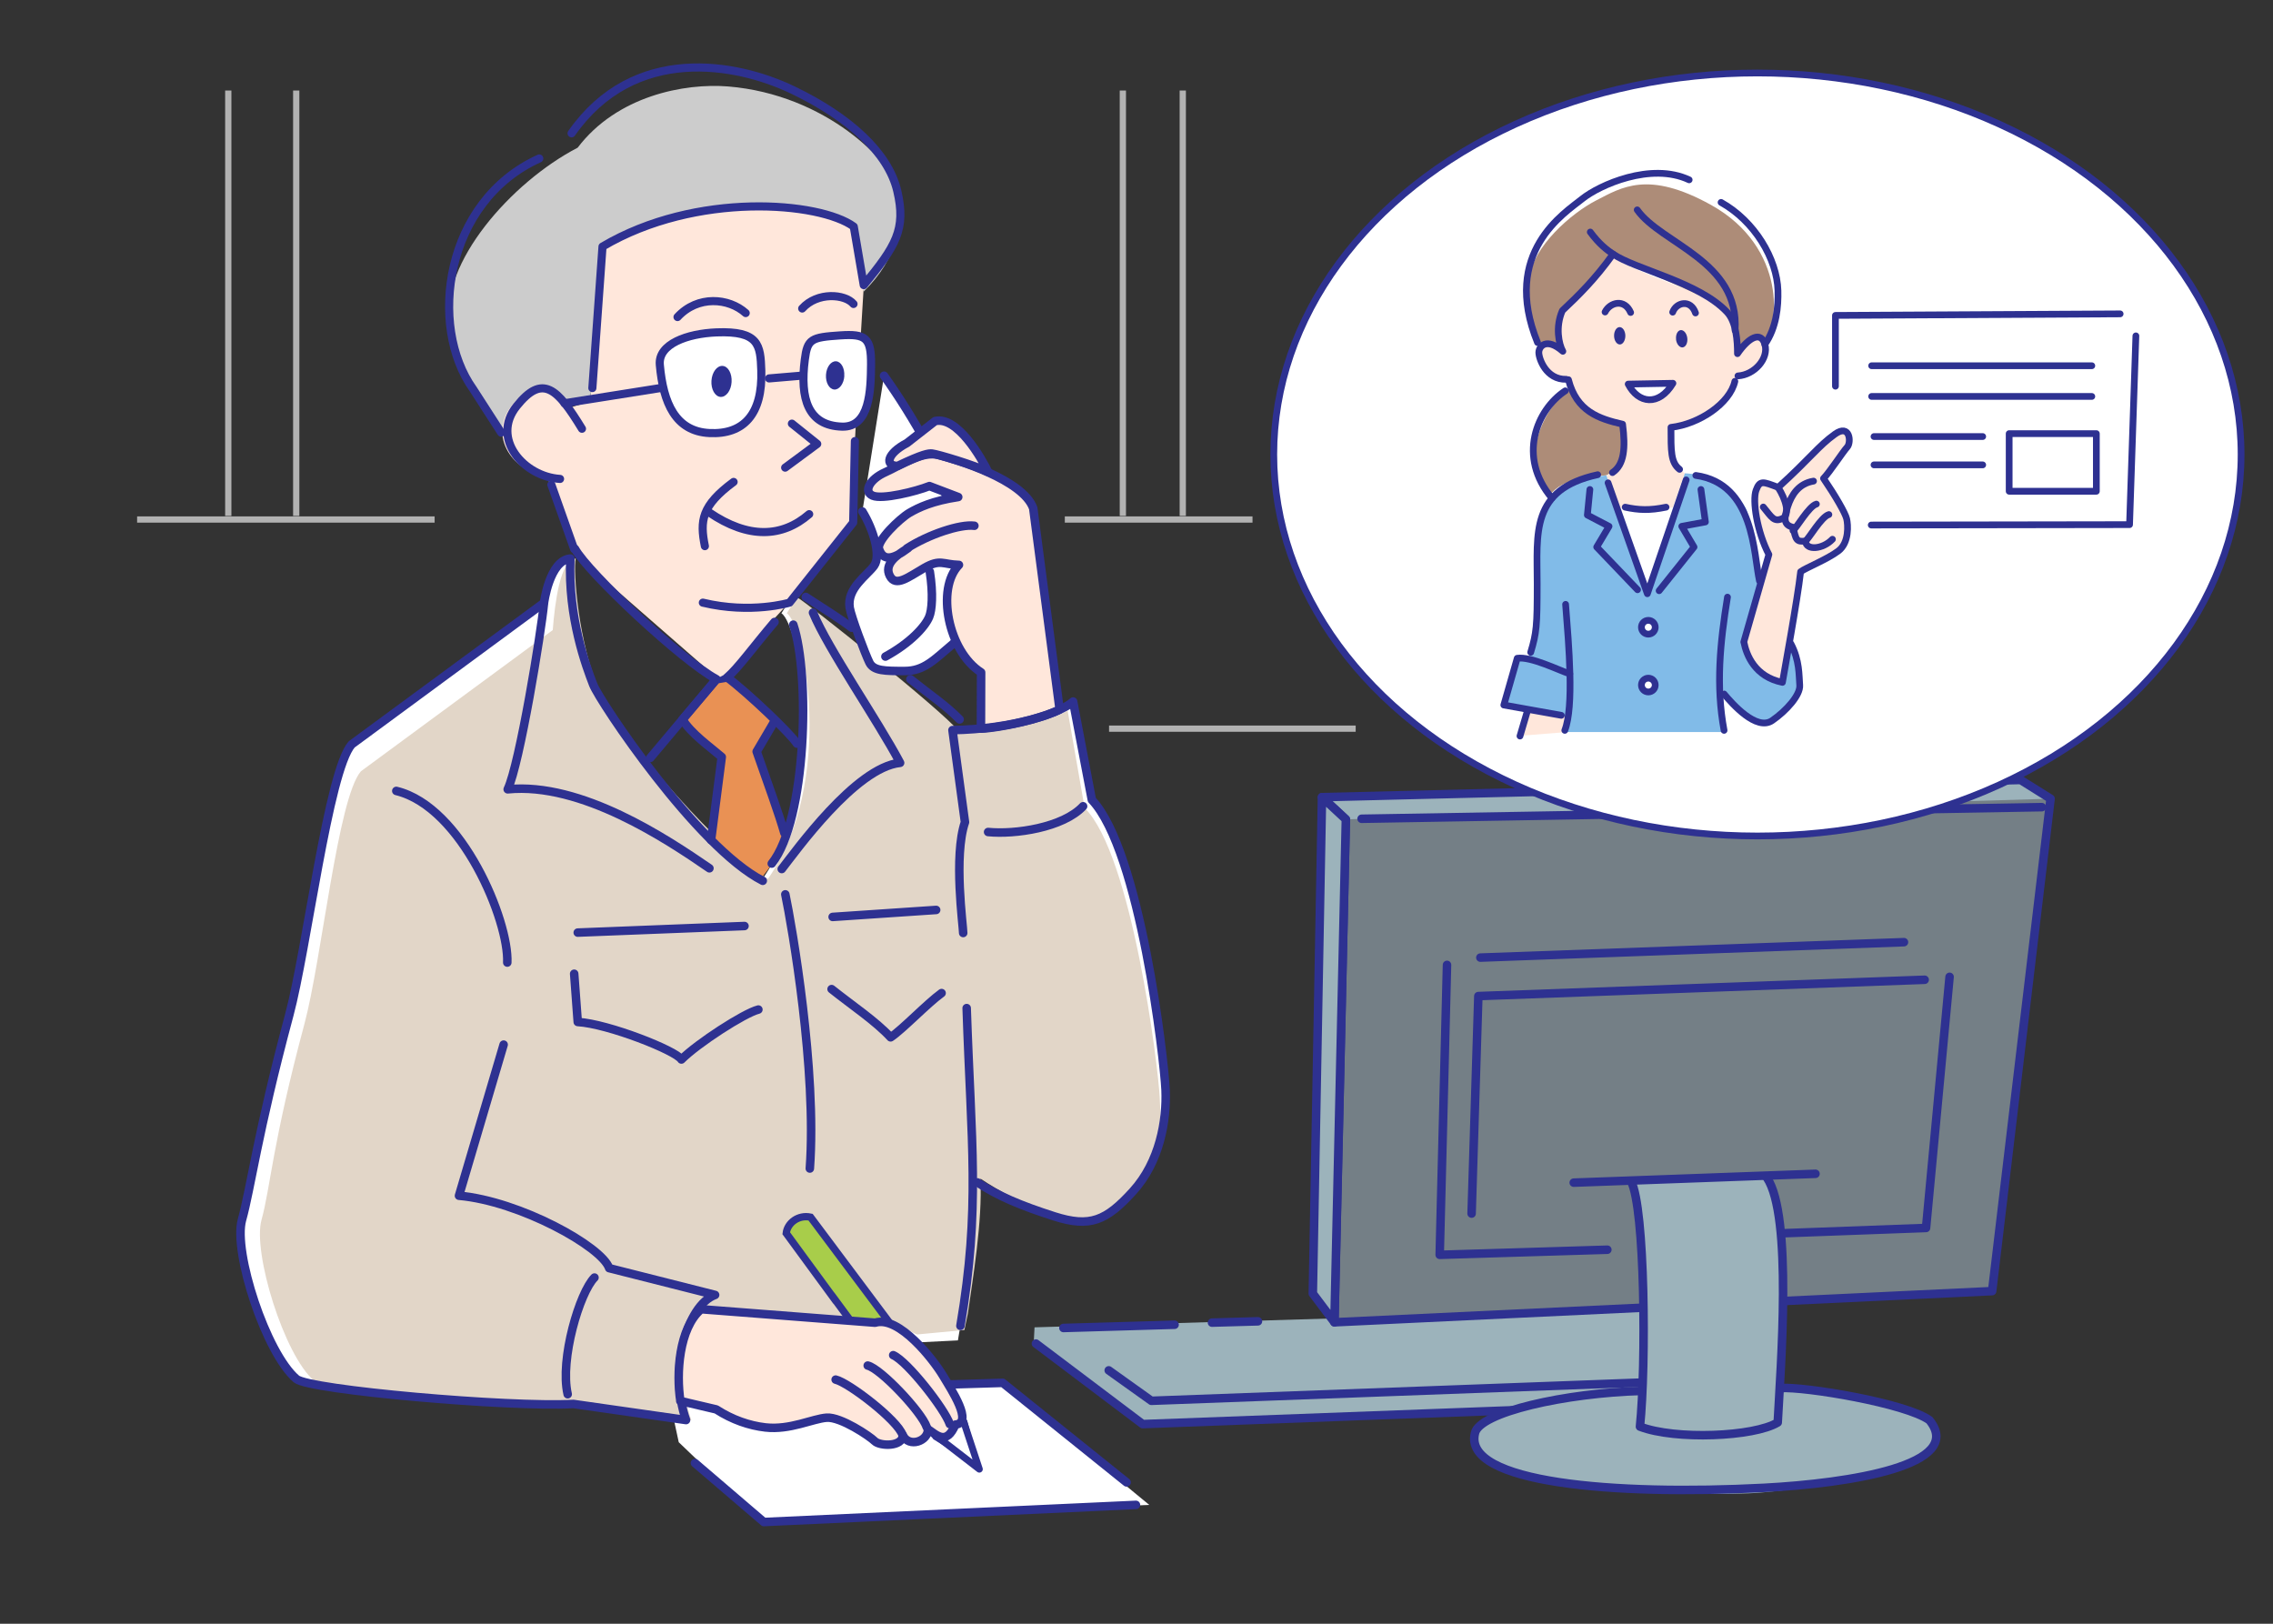 <?xml version="1.0" encoding="UTF-8"?>
<svg id="_レイヤー_1" data-name="レイヤー_1" xmlns="http://www.w3.org/2000/svg" width="280" height="200" viewBox="0 0 280 200">
  <rect x="0" y="0" width="280" height="200" fill="#333333" stroke="none"/>
  <defs>
    <style>
      .cls-1 {
        fill: #a8cd4a;
        stroke-width: .9px;
      }

      .cls-1, .cls-2, .cls-3, .cls-4, .cls-5, .cls-6, .cls-7, .cls-8, .cls-9, .cls-10 {
        stroke: #2e3191;
      }

      .cls-11 {
        fill: #e2d6c8;
      }

      .cls-12 {
        fill: #9cb3bb;
      }

      .cls-13 {
        fill: #e99154;
      }

      .cls-2, .cls-3, .cls-4, .cls-5, .cls-6, .cls-7, .cls-8, .cls-9, .cls-10 {
        stroke-linecap: round;
        stroke-linejoin: round;
      }

      .cls-2, .cls-4, .cls-14, .cls-5, .cls-7 {
        fill: #fff;
      }

      .cls-15 {
        fill: #ccc;
      }

      .cls-16, .cls-3, .cls-6 {
        fill: #ffe7db;
      }

      .cls-17 {
        fill: #2e3191;
      }

      .cls-18 {
        fill: #81bbe8;
      }

      .cls-3, .cls-4, .cls-9 {
        stroke-width: 1.05px;
      }

      .cls-19 {
        stroke: #b2b2b2;
        stroke-width: .77px;
      }

      .cls-19, .cls-8, .cls-9, .cls-10 {
        fill: none;
      }

      .cls-20 {
        fill: #747f86;
      }

      .cls-5 {
        stroke-width: .85px;
      }

      .cls-6, .cls-7, .cls-8 {
        stroke-width: .83px;
      }

      .cls-21 {
        fill: #ad8c78;
      }
    </style>
  </defs>
  <g>
    <g>
      <polyline class="cls-14" points="83.61 177.64 93.87 187.47 141.57 185.36 123.3 170.33 82.29 171.5 83.61 177.64"/>
      <polygon class="cls-12" points="127.44 163.49 127.35 165.22 140.76 175.41 206.01 172.97 206.16 161.14 127.44 163.49"/>
      <polyline class="cls-9" points="127.61 165.49 140.76 175.41 206.01 172.97"/>
      <polyline class="cls-9" points="85.61 180.21 94.09 187.47 139.93 185.36"/>
      <polyline class="cls-9" points="138.78 182.59 123.52 170.33 112.23 170.67"/>
      <polyline class="cls-9" points="136.58 168.79 141.83 172.54 205.55 170.17"/>
      <line class="cls-9" x1="149.3" y1="162.91" x2="154.96" y2="162.75"/>
      <line class="cls-9" x1="131" y1="163.57" x2="144.69" y2="163.17"/>
      <polygon class="cls-12" points="165.79 100.92 164.38 162.87 245.4 159.03 252.6 98.38 248.91 96.07 162.85 98.19 165.79 100.92"/>
      <polyline class="cls-20" points="165.79 100.92 164.38 162.87 245.4 159.03 252.6 98.38"/>
      <polygon class="cls-9" points="165.79 100.92 164.38 162.87 245.4 159.03 252.6 98.38 248.91 96.07 162.85 98.19 165.79 100.92"/>
      <path class="cls-12" d="M238.32,175.81c2.93,5.22-14.47,7.41-21.36,8.03-6.89.62-38.65-.14-35.04-7.88.89-2.22,11.98-4.15,20.65-4.46.78-7.61.09-22.71-1.65-26.01l16.74-.42c3.18,4.73,2.01,19.09,1.66,25.81,7.02-.45,18.44,2.76,19.01,4.93Z"/>
      <path class="cls-9" d="M219.31,170.97c3.02-.21,15.52,1.88,18.37,3.96,4.47,5.54-9.81,7.77-20.4,8.33-18.42.96-37.08-.58-35.59-6.72.52-2.59,11.15-4.97,20.59-5.22"/>
      <path class="cls-9" d="M200.92,145.49c1.73,3.29,1.88,22.62,1.1,30.23,4.34,1.67,14.06,1.26,16.97-.51.35-6.73,1.85-25.42-1.33-30.15"/>
      <line class="cls-9" x1="193.86" y1="145.67" x2="223.64" y2="144.58"/>
      <line class="cls-9" x1="167.73" y1="100.85" x2="251.53" y2="99.42"/>
      <polyline class="cls-9" points="178.25 118.85 177.35 154.56 198 153.93"/>
      <polyline class="cls-9" points="219.96 151.89 237.26 151.25 240.16 120.32"/>
      <line class="cls-9" x1="182.36" y1="117.95" x2="234.54" y2="116.05"/>
      <polyline class="cls-9" points="237.09 120.68 182.11 122.69 181.28 149.48"/>
    </g>
    <polygon class="cls-12" points="162.85 98.19 161.72 159.33 164.38 162.87 165.79 100.92 162.85 98.19"/>
    <polygon class="cls-9" points="162.85 98.19 161.72 159.33 164.38 162.87 165.79 100.92 162.85 98.19"/>
  </g>
  <path class="cls-14" d="M70.26,68.8c-.33,1.51.33,10.54,2.97,16.4,2.64,5.86,15.69,20.56,20.72,23.04,8.34-11.97,4.46-31.38,2.31-32.7l1.24-1.98c1.07.5,18.17,14.2,19.82,16.38,7.38-.11,13.35-2.12,14.86-3.52l2.31,12.11c5.94,6.28,8.92,31.93,9.08,35.72.17,3.8-.83,7.1-4.13,10.73s-5.83,4.49-10.24,3.08c-4.13-1.32-6-2.64-8.48-4.29.28,5.23-1.6,13.93-2.16,17.99l-.56,3.34-5.04.25c-.99-1.05-3.3-2.59-5.18-2.42l-21.52-1.66c-2.61,2.64-3.59,8.53-1.76,13.65l-13.87-1.98c-7.93.44-32.55-1.73-34.13-3.08-3.74-3.19-7.8-15.64-6.7-19.6,1.1-3.96,1.86-10.5,5.83-25.25,2.15-8.01,4.82-30.01,7.68-33.31l23.63-17.39c.25-3.22,1.4-5.39,3.3-5.5Z"/>
  <path class="cls-11" d="M70.92,68.8c-.33,1.51.33,10.54,2.97,16.4s15.69,20.56,20.72,23.04c8.34-11.97,4.46-31.38,2.31-32.7l1.24-1.98c1.07.5,18.17,14.2,19.82,16.38,7.38-.11,11.45-1.19,13.54-2.4l2.09,11.98c5.83,5.72,9.08,31.87,9.25,35.67s.56,7.66-2.74,11.29c-3.3,3.63-5.52,4.61-9.92,3.2-4.13-1.32-6.95-2.86-9.43-4.51.28,5.23-.97,12.53-1.54,16.6l-.43,2.05-5.83.55c-.33-.06-2.64-1.6-4.52-1.43l-21.52-1.66c-2.61,2.64-3.59,8.53-1.76,13.65l-13.87-1.98c-7.93.44-31.01-1.51-32.59-2.86-3.74-3.19-7.6-15.85-6.5-19.82,1.1-3.96,1.32-9.36,5.28-24.11,2.15-8.01,4.11-27.85,6.97-31.16l23.63-17.39c.25-3.22.91-8.7,2.81-8.81Z"/>
  <path class="cls-13" d="M96.78,103.06c-.66-2.31-2.14-6.41-3.57-10.48l2.2-3.74-5.83-5.39-1.32.22-4.18,4.95c1.1,1.76,3.3,3.3,4.84,4.62l-1.32,10.24c1.4,1.95,5.8,4.58,6.13,4.74.99-1.16,2.75-3.7,3.06-5.16Z"/>
  <path class="cls-9" d="M87.59,103.48l1.32-10.24c-1.54-1.32-3.74-2.86-4.84-4.62l4.18-4.95,1.32-.22"/>
  <path class="cls-15" d="M69.07,49.24l3.63.22,1.49-19.32c14.48-7.54,28.68-4.24,30.88-2.31l1.32,8.09c4.18-4.07,5.06-8.7,4.29-12.33-.77-3.63-8.92-11.94-20.97-12.94-5.4-.44-13.71,1.16-18.55,7.54-8.26,4.29-16.95,14.31-15.74,21.58s4.84,12.44,6.83,14.31c.33-4.73,3.96-8.7,6.83-4.84Z"/>
  <path class="cls-16" d="M70.51,67.96l-3.08-9.25c-4.62-.66-7.43-5.45-4.13-9.08,3.3-3.63,4.95-1.49,6.61.66l2.81-.83,1.49-19.32c14.2-5.45,21.96-5.94,30.88-2.31l1.32,7.27-.33,5.45-1.32,23.61-7.38,9.85-2.18,2.38-4.95,6.17-1.87.99-17.86-15.59Z"/>
  <g>
    <line class="cls-19" x1="16.89" y1="63.99" x2="53.54" y2="63.99"/>
    <line class="cls-19" x1="131.17" y1="63.99" x2="154.29" y2="63.99"/>
    <line class="cls-19" x1="136.62" y1="89.75" x2="167" y2="89.75"/>
    <line class="cls-19" x1="28.12" y1="11.15" x2="28.12" y2="63.55"/>
    <line class="cls-19" x1="36.49" y1="11.15" x2="36.49" y2="63.55"/>
    <line class="cls-19" x1="138.32" y1="11.15" x2="138.32" y2="63.55"/>
    <line class="cls-19" x1="145.7" y1="11.15" x2="145.7" y2="63.55"/>
  </g>
  <g>
    <ellipse class="cls-7" cx="216.49" cy="55.98" rx="59.58" ry="46.99"/>
    <path class="cls-16" d="M187.09,90.64l1.27-3.03,4.73.66c0,.77-.22,1.38-.44,1.93l-5.56.44Z"/>
    <path class="cls-21" d="M190.84,61.07c1.71-2.32,5.32-2.34,7.04-2.53,2.63-1.2,2.74-5.21,2.13-6.23-2.42-.01-6.65-2.73-6.65-4.44-2.52,1.71-6.65,8.26-2.52,13.2Z"/>
    <path class="cls-16" d="M197.88,58.54l1.51,3.97c2.8.47,6.23.08,6.69,0l1.46-4.22c-1.3-.84-1.77-3.88-1.62-5.51,5.6-.54,7.71-5.06,8.02-6.46,3.35-.31,3.35-3.19,3.11-4.2-.23-1.01-2.41.31-3.11,1.4-.08-2.33-.41-5.53-2.65-6.46-3.19-1.32-12.61-4.67-12.92-5.76-.93,2.02-5.45,6.46-6.15,7.55-.16,1.79-.16,3.89.39,4.51-1.95-1.09-2.8-1.48-2.96.16s.23,3.35,3.74,3.11c1.17,3.5,3.58,5.53,6.62,5.68.16,2.1.25,5.99-2.13,6.23Z"/>
    <path class="cls-21" d="M192.62,43.37c-.97-2.85-.97-4.26-.37-5.37,3.22-2.32,5.3-4.73,6.13-6.7,3.55,2.26,14.43,5.89,14.93,7.7s.57,3.09.64,4.52c1.38-2.2,3.03-3.12,3.11-1.4,2.2-1.6,3.12-11.65-6.29-16.88-7.75-4.3-11.02-2.16-14.15-.55-3.12,1.61-7.73,5.67-8.23,9.5-.5,3.83.64,7.14,1.25,8.35.71-.4,2.55.26,2.99.83Z"/>
    <path class="cls-18" d="M185,86.95l1.57-5.86,1.73.25c.74-3.88,1.24-11.39.99-14.2s.58-7.68,8.59-8.59l5.2,14.61,4.46-14.86c4.71.17,7.76,3.96,7.76,5.04s1.49,8.26,1.49,8.26l-2.06,7.51c.08,3.14,3.22,4.79,4.71,4.95l1.07-4.54c1.24,1.98,1.32,3.96,1.16,5.2-.17,1.24-3.63,4.05-4.05,4.46s-4.71-2.89-5.53-4.46l.25,5.45h-19.73l.5-1.9-8.09-1.32Z"/>
    <g>
      <g>
        <path class="cls-8" d="M213.71,46.97c-.61,2.72-4.39,5.27-7.87,5.67,0,2.94-.03,4.32,1.06,5.17"/>
        <path class="cls-8" d="M193.21,46.77c1,3.89,3.73,4.81,6.67,5.48.38,2.96.2,4.99-1.25,5.96"/>
        <path class="cls-8" d="M192.94,46.72c-2.48.06-3.38-2.54-3.38-3.3s.94-1.91,2.96-.15c-.5-.88-.94-3-.06-5.01,1.96-1.85,3.99-3.82,6.25-6.97,2.74,1.89,10.59,3.46,14.04,7.16,1.15,1.23,1.28,3.63,1.28,5.11,1.39-2.02,2.89-2.82,3.38-1.14.5,1.76-1.31,3.76-3.32,3.88"/>
        <path class="cls-8" d="M212.01,24.93c4.12,2.3,6.9,6.94,7.01,10.88.05,1.89-.16,4.52-1.62,6.61"/>
        <path class="cls-8" d="M208.86,38.55c-.59-1.72-2.36-1.33-2.81-.1"/>
        <path class="cls-8" d="M200.87,38.49c-.74-1.72-2.54-1.27-3.15-.06"/>
        <path class="cls-7" d="M206.08,47.21c-1.73,2.87-4.27,2.51-5.51.1l5.51-.1Z"/>
        <path class="cls-8" d="M208.08,22.15c-4.71-2.21-11.07.65-13.18,2.35-2.1,1.7-10.02,6.57-5.5,17.69"/>
        <path class="cls-8" d="M196.81,58.47c-8.3,1.82-7.45,7.21-7.45,13.44,0,5.21-.08,6.04-.8,8.44"/>
        <path class="cls-8" d="M216.74,71.55c-.73-3.27-.61-11.99-7.84-12.99"/>
        <path class="cls-8" d="M192.76,89.96c1.15-2.97.5-10.4.1-15.52"/>
        <path class="cls-6" d="M214.81,79.08l3.09-10.78c-1.46-2.79-2.05-6.63-1.58-7.91.47-1.28.86-1.06,2.73-.36,4.02-3.65,4.92-5.07,6.98-6.55,1.86-1.34,2.05,1.01,1.52,1.59s-2.17,3.1-2.92,3.86c1.49,2.19,2.68,4.26,2.85,4.97s.34,2.93-1.02,3.96-4.03,2.09-4.65,2.56c-.39,3.49-2.08,12.64-2.24,13.63-3.38-.68-4.44-3.35-4.75-4.97Z"/>
        <path class="cls-8" d="M220.61,79.29c1.09,2.07.99,3.9,1.09,5.1s-1.63,3.15-3.39,4.36c-1.94,1.33-4.93-2.07-5.93-3.27"/>
        <path class="cls-8" d="M212.8,73.55c-.91,5.63-1.45,10.9-.42,16.41"/>
        <path class="cls-8" d="M223.4,59.26c-1.82.3-2.7,1.66-3.18,3.14-.48,1.48-.52,2.28.67,2.55.32,1.52.4,1.83,1.52,1.69.04,1.21,2.15,1.02,3.32-.22"/>
        <path class="cls-8" d="M225.29,63.38c-.92.25-2.47,2.98-2.88,3.26"/>
        <path class="cls-8" d="M223.75,62.09c-.92.25-2.47,2.98-2.88,3.26"/>
        <path class="cls-8" d="M217.21,62.45c1.04,1.26,1.3,1.88,2.33,1.43,1.03-.45.43-2.39-.5-3.84"/>
      </g>
      <g>
        <path class="cls-17" d="M206.47,41.81c-.07-.59.18-1.1.56-1.15.38-.04.75.39.82.98.07.59-.18,1.1-.57,1.15-.38.04-.75-.4-.82-.98Z"/>
        <path class="cls-17" d="M198.83,41.37c-.01-.59.3-1.08.68-1.08.39,0,.7.47.71,1.06,0,.59-.3,1.08-.68,1.08-.38,0-.7-.47-.71-1.06Z"/>
      </g>
      <polyline class="cls-8" points="207.71 59.11 202.93 73.13 198.09 59.47"/>
      <path class="cls-8" d="M205.23,62.47c-2,.42-3.39.36-5.03,0"/>
      <polyline class="cls-8" points="209.53 60.29 210.08 64.29 207.17 64.83 208.68 67.38 204.38 72.76"/>
      <polyline class="cls-8" points="195.85 60.29 195.54 63.44 198.21 64.83 196.69 67.38 201.72 72.64"/>
      <circle class="cls-7" cx="203.05" cy="77.26" r=".85"/>
      <circle class="cls-7" cx="203.05" cy="84.38" r=".85"/>
    </g>
    <polyline class="cls-8" points="263.11 41.37 262.33 64.62 230.51 64.67"/>
    <line class="cls-8" x1="230.56" y1="45.05" x2="257.68" y2="45.05"/>
    <line class="cls-8" x1="230.56" y1="48.83" x2="257.68" y2="48.83"/>
    <line class="cls-8" x1="230.85" y1="53.77" x2="244.24" y2="53.77"/>
    <line class="cls-8" x1="230.85" y1="57.26" x2="244.24" y2="57.26"/>
    <polyline class="cls-8" points="261.17 38.66 226.1 38.85 226.1 47.57"/>
    <rect class="cls-8" x="247.5" y="53.41" width="10.74" height="7.1"/>
    <path class="cls-8" d="M192.33,88.11l-7.08-1.27,1.65-5.76c1.68-.24,5.04,1.44,6.47,1.92"/>
    <line class="cls-8" x1="187.24" y1="90.66" x2="188.13" y2="87.65"/>
    <path class="cls-8" d="M191.17,61.35c-4.29-5.06-1.87-10.9,1.65-13.21"/>
    <path class="cls-8" d="M198.71,31.3c-.74-.5-1.73-1.24-2.81-2.72"/>
    <path class="cls-8" d="M201.68,25.85c2.97,4.21,12.63,6.28,12.06,14.86"/>
  </g>
  <path class="cls-4" d="M106.23,63c1.39,2.25,2.32,5.47,1.45,6.68-.87,1.21-3.38,2.77-3.01,5.17.17,1.08,1.91,5.72,2.43,6.76s1.91,1.04,4.33,1.04,3.64-1.39,5.9-3.29c2.25-1.91,1.56-6.24,1.39-8.32-.17-2.08-2.43-12.48-4.33-15.95-1.91-3.47-3.76-6.39-5.49-8.81"/>
  <path class="cls-9" d="M109.07,80.87c3.03-1.65,4.86-3.64,5.38-4.86.36-.83.52-2.85.09-5.6"/>
  <path class="cls-9" d="M112.15,83.66c2.66,2.13,4.2,3.09,6.06,4.95"/>
  <path class="cls-9" d="M99.26,73.53c2.2,1.43,4.53,2.9,5.65,3.78"/>
  <path class="cls-3" d="M130.53,87.39l-.94-7.17-2.31-17.61c-1.24-3.53-9.51-6.01-11.62-6.56s-4.71,1.27-6.61,2.12c-1.91.85-2.73,2.37-1.55,2.88s5.31-.51,6.99-1.18l3.55,1.35c-3.14.47-4.87,1.28-6.03,1.96s-4.05,3.44-3.73,4.42c.51,1.59,1.76,1.29,3.55-.06-1.5.89-2.94,2-2.21,3.4.73,1.41,2.27.14,4.24-.99s2.28-.42,4.27-.37c-2.86,2.93-1.32,10.65,2.73,13.24l-.02,6.93c2.25-.08,7.35-1.16,9.7-2.35Z"/>
  <path class="cls-9" d="M111.74,67.53c2.63-1.69,6.52-3,8.29-2.77"/>
  <path class="cls-3" d="M121.73,58.15c-.79-1.66-3.8-6.94-6.54-6.28l-3.46,2.7c-2.54,1.33-2.73,2.84-1.15,2.82,3.09-1.48,3.84-1.57,4.25-1.52.64.07,5.29,1.43,6.91,2.28Z"/>
  <path class="cls-9" d="M119.08,124.17c.55,16.62,1.71,24.61-.77,39.14"/>
  <g>
    <path class="cls-10" d="M86.58,74.23c5.94,1.43,10.68,0,10.68,0l7.84-9.87.21-10.03"/>
    <line class="cls-10" x1="67.92" y1="59.7" x2="70.73" y2="67.63"/>
    <path class="cls-10" d="M71.69,52.81c-3.05-5-4.85-6.78-8.05-2.78s.9,8.68,5.35,8.96"/>
    <path class="cls-10" d="M66.43,19.52c-11.67,5.28-13.7,20.63-8.15,28.4l3.46,5.37"/>
    <path class="cls-10" d="M72.97,47.8l1.25-17.43c11.55-6.83,26.78-5.51,30.95-2.46l1.23,7.21c3.96-4.82,5.24-6.87,4.13-11.6-1.11-4.72-5.94-9.11-12.88-12.44s-19.54-5.67-27.24,5.34"/>
    <path class="cls-10" d="M83.46,39.05c2.5-2.71,6.32-2.36,8.4-.49"/>
    <path class="cls-10" d="M98.82,38c1.87-2.08,5.28-1.8,6.32-.56"/>
    <line class="cls-10" x1="69.53" y1="49.67" x2="81.4" y2="47.79"/>
    <path class="cls-2" d="M81.28,44.94c.42,4.72,1.94,8.19,6.11,8.4s6.57-2.27,6.39-7.71c-.1-3.15-.3-4.89-5.51-4.69-3.59.14-7.22,1.43-6.99,3.99Z"/>
    <path class="cls-2" d="M99.14,44.29c-.62,4.86.41,8.13,4.58,8.26,3.44.11,3.55-4.49,3.58-7.64.03-3.31-.66-3.81-3.79-3.6-3.59.24-4.05.43-4.37,2.99Z"/>
    <line class="cls-10" x1="94.74" y1="46.61" x2="98.87" y2="46.26"/>
    <path class="cls-10" d="M90.37,59.36c-3.96,2.92-4.17,4.79-3.54,7.91"/>
    <path class="cls-10" d="M87.35,63.11c4.84,3.3,9,3.1,12.33.22"/>
    <polyline class="cls-10" points="96.72 57.6 100.67 54.68 97.55 52.18"/>
  </g>
  <g>
    <path class="cls-17" d="M90.12,47.06c.07-1.06-.43-1.95-1.11-1.99-.69-.04-1.3.77-1.37,1.82-.07,1.05.43,1.95,1.12,2,.68.04,1.3-.78,1.36-1.83Z"/>
    <path class="cls-17" d="M104,46.31c.07-.96-.39-1.77-1.01-1.81-.62-.04-1.18.7-1.24,1.66-.06.96.39,1.77,1.02,1.82.62.04,1.18-.71,1.24-1.66Z"/>
  </g>
  <path class="cls-9" d="M66.95,74.3l-23.63,17.39c-2.86,3.3-5.53,25.3-7.68,33.31-3.96,14.75-4.73,21.29-5.83,25.25-1.1,3.96,2.96,16.41,6.7,19.6,1.58,1.35,26.2,3.52,34.13,3.08l13.87,1.98c-2.14-6.01.07-14.14,3.58-15.41l-13.05-3.3c-.88-2.64-11.01-8.26-18.5-8.92l5.5-18.61"/>
  <path class="cls-9" d="M48.82,97.42c8.15,1.98,13.89,16.07,13.67,21.14"/>
  <line class="cls-9" x1="71.17" y1="114.87" x2="91.71" y2="114.06"/>
  <path class="cls-9" d="M70.73,119.94l.44,5.94c3.74.22,12.11,3.52,12.77,4.62,1.98-1.98,7.72-5.71,9.48-6.15"/>
  <path class="cls-9" d="M87.39,106.95c-5.28-3.63-15.78-10.63-24.85-9.73,1.49-3.14,4.14-19.45,4.47-22.92,0,0,.66-5.28,3.25-5.5-.33,7.27,1.98,13.38,2.81,15.52s12.8,20.04,20.89,24.17"/>
  <path class="cls-9" d="M70.83,67.61c1.65,2.97,13.13,13.73,17.42,16.05l-8.15,9.69"/>
  <path class="cls-9" d="M95.41,76.61c-2.53,2.97-4.51,5.72-5.83,6.83,2.64,1.98,7.82,6.94,8.59,8.15"/>
  <path class="cls-9" d="M95.41,88.83l-2.2,3.74c1.43,4.07,2.75,7.71,3.41,10.02"/>
  <path class="cls-9" d="M97.72,76.94c2.09,6.17,1.64,24.04-2.65,29.43"/>
  <path class="cls-9" d="M100.15,75.46c1.87,4.51,7.93,13.21,10.73,18.5-5.5.55-12.93,10.98-14.58,13.08"/>
  <path class="cls-9" d="M96.74,110.16c.83,3.96,3.9,21.66,3.02,33.77"/>
  <path class="cls-9" d="M120.4,145.64c2.48,1.65,5.34,2.86,9.47,4.18,4.41,1.41,6.39.55,9.69-3.08,3.3-3.63,4.18-8.7,4.02-12.5-.17-3.8-3.14-29.45-9.08-35.72l-2.31-12.11c-1.51,1.4-7.49,3.41-14.86,3.52l1.54,11.34c-1.43,4.18-.22,12.77-.22,13.65"/>
  <path class="cls-9" d="M121.72,102.48c3.3.33,9.23-.53,11.7-3.17"/>
  <line class="cls-9" x1="102.57" y1="112.94" x2="115.32" y2="112.08"/>
  <path class="cls-9" d="M102.44,121.83c2.48,1.98,5.45,3.96,7.27,5.94,1.49-.99,4.46-4.13,6.28-5.45"/>
  <path class="cls-9" d="M73.23,157.36c-1.82,1.82-4.29,10.07-3.3,14.37"/>
  <g>
    <path class="cls-1" d="M102.71,159.9l-5.86-8c.15-1.28,1.5-2.3,3-1.98l18.87,25.22,1.24,4.68-4.67-2.88-12.57-17.05Z"/>
    <path class="cls-5" d="M115.44,176.95c.63-1.65,1.99-2.33,3.28-1.81l1.92,5.82-5.2-4.01Z"/>
  </g>
  <g>
    <path class="cls-3" d="M83.8,172.56l4.43,1.04c2,1.29,4.07,1.99,6.05,2.22,3.04.35,5.83-1.08,7.56-1.2,1.73-.12,5.29,2.27,5.91,2.89.62.62,3.46.74,3.46-.74.74,1.6,3.17.73,3.09-.74,1.11.74,2.28,2.04,3.39-.56,2.22-.19-.45-4.22-1.56-6.07-1.11-1.85-5.37-7.4-8.33-6.48l-21.43-1.66c-2.75,2.34-3.08,7.95-2.56,11.28Z"/>
    <path class="cls-9" d="M102.94,169.93c1.6.37,7.64,4.99,8.25,6.84"/>
    <path class="cls-9" d="M106.89,168.2c1.6.37,6.65,5.73,7.27,7.58"/>
    <path class="cls-9" d="M110.03,166.92c1.75.75,6.35,6.64,6.97,8.49"/>
  </g>
</svg>